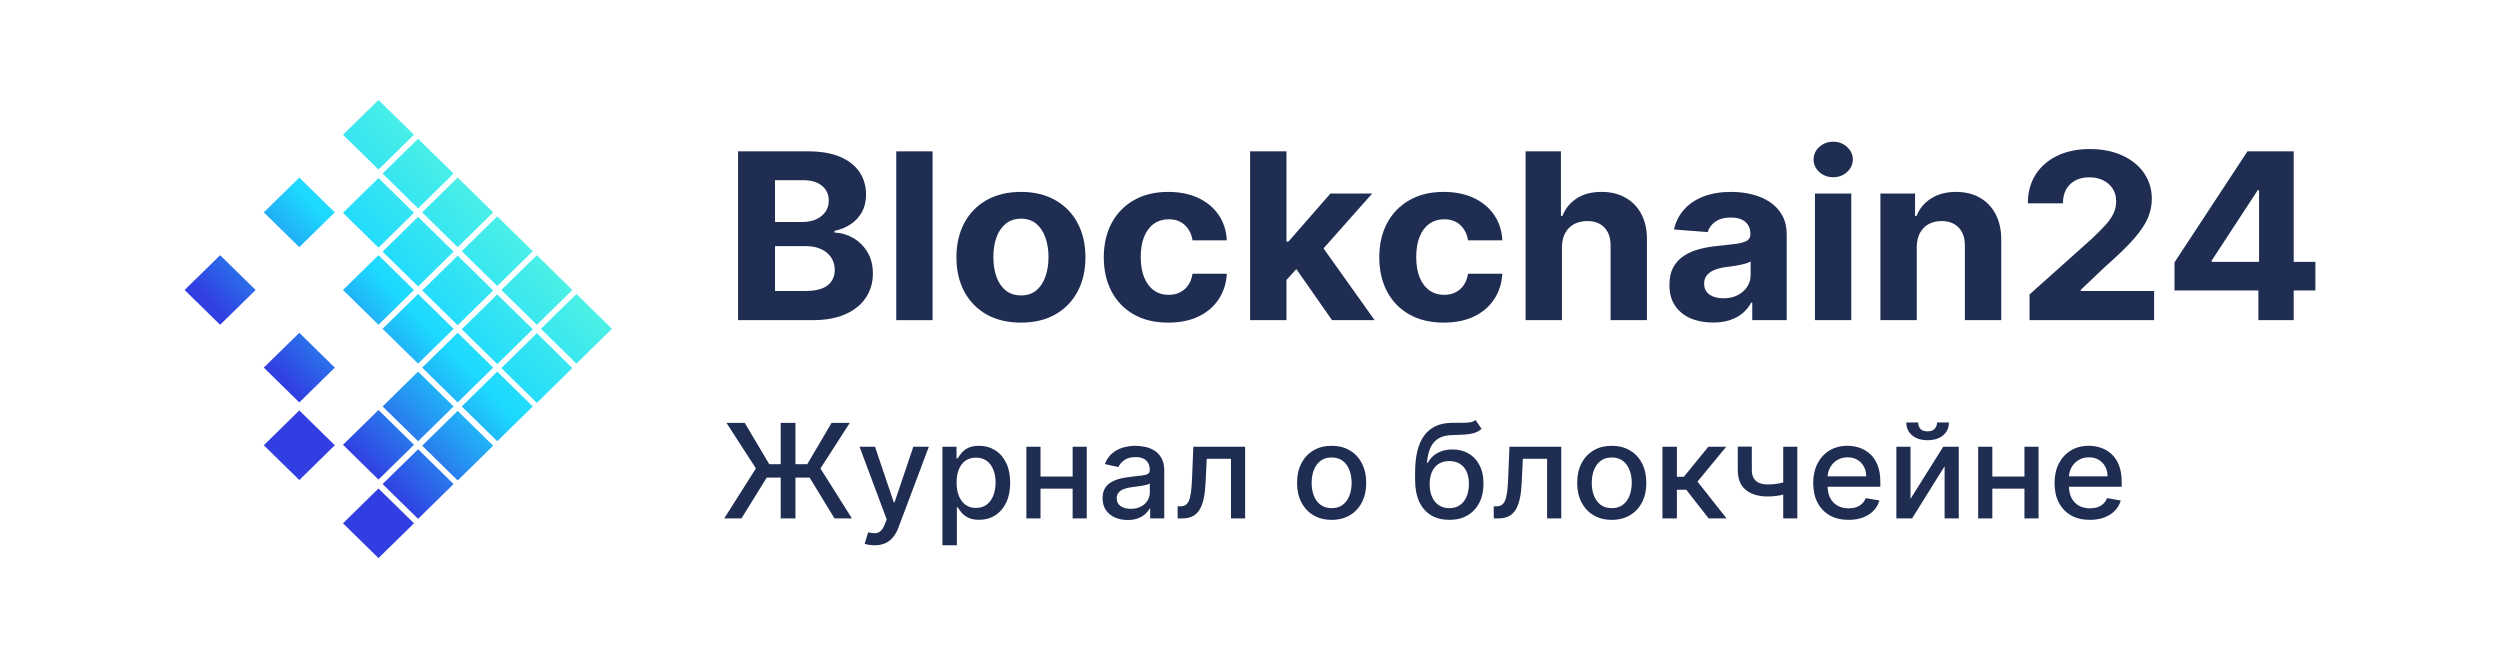 <svg width="208" height="55" viewBox="0 0 208 55" fill="none" xmlns="http://www.w3.org/2000/svg">
<g clip-path="url(#clip0_131_884)">
<path d="M31.49 40.644L34.443 43.539L31.49 46.434L28.537 43.539L31.49 40.644Z" fill="url(#paint0_linear_131_884)"/>
<path d="M34.784 37.377L37.738 40.273L34.784 43.168L31.831 40.273L34.784 37.377Z" fill="url(#paint1_linear_131_884)"/>
<path d="M38.078 34.186L41.032 37.081L38.078 39.976L35.125 37.081L38.078 34.186Z" fill="url(#paint2_linear_131_884)"/>
<path d="M41.372 30.919L44.326 33.815L41.372 36.71L38.419 33.815L41.372 30.919Z" fill="url(#paint3_linear_131_884)"/>
<path d="M44.666 27.727L47.62 30.623L44.666 33.518L41.713 30.623L44.666 27.727Z" fill="url(#paint4_linear_131_884)"/>
<path d="M47.961 24.461L50.914 27.357L47.961 30.252L45.007 27.357L47.961 24.461Z" fill="url(#paint5_linear_131_884)"/>
<path d="M41.372 24.498L44.326 27.394L41.372 30.289L38.419 27.394L41.372 24.498Z" fill="url(#paint6_linear_131_884)"/>
<path d="M44.666 21.232L47.62 24.127L44.666 27.022L41.713 24.127L44.666 21.232Z" fill="url(#paint7_linear_131_884)"/>
<path d="M38.078 21.27L41.032 24.165L38.078 27.06L35.125 24.165L38.078 21.27Z" fill="url(#paint8_linear_131_884)"/>
<path d="M38.078 27.69L41.032 30.586L38.078 33.481L35.125 30.586L38.078 27.69Z" fill="url(#paint9_linear_131_884)"/>
<path d="M34.784 30.919L37.738 33.815L34.784 36.71L31.831 33.815L34.784 30.919Z" fill="url(#paint10_linear_131_884)"/>
<path d="M31.49 34.111L34.443 37.006L31.49 39.901L28.537 37.006L31.49 34.111Z" fill="url(#paint11_linear_131_884)"/>
<path d="M34.784 24.461L37.738 27.357L34.784 30.252L31.831 27.357L34.784 24.461Z" fill="url(#paint12_linear_131_884)"/>
<path d="M41.372 18.003L44.326 20.898L41.372 23.793L38.419 20.898L41.372 18.003Z" fill="url(#paint13_linear_131_884)"/>
<path d="M34.784 18.041L37.738 20.936L34.784 23.831L31.831 20.936L34.784 18.041Z" fill="url(#paint14_linear_131_884)"/>
<path d="M31.49 21.232L34.443 24.127L31.49 27.022L28.537 24.127L31.49 21.232Z" fill="url(#paint15_linear_131_884)"/>
<path d="M38.078 14.774L41.032 17.669L38.078 20.564L35.125 17.669L38.078 14.774Z" fill="url(#paint16_linear_131_884)"/>
<path d="M31.49 14.812L34.443 17.707L31.49 20.602L28.537 17.707L31.49 14.812Z" fill="url(#paint17_linear_131_884)"/>
<path d="M24.902 14.774L27.855 17.669L24.902 20.564L21.948 17.669L24.902 14.774Z" fill="url(#paint18_linear_131_884)"/>
<path d="M24.902 34.148L27.855 37.044L24.902 39.939L21.948 37.044L24.902 34.148Z" fill="url(#paint19_linear_131_884)"/>
<path d="M24.902 27.69L27.855 30.586L24.902 33.481L21.948 30.586L24.902 27.69Z" fill="url(#paint20_linear_131_884)"/>
<path d="M18.314 21.232L21.267 24.127L18.314 27.022L15.36 24.127L18.314 21.232Z" fill="url(#paint21_linear_131_884)"/>
<path d="M34.784 11.545L37.738 14.44L34.784 17.335L31.831 14.44L34.784 11.545Z" fill="url(#paint22_linear_131_884)"/>
<path d="M31.49 8.316L34.443 11.211L31.49 14.106L28.537 11.211L31.49 8.316Z" fill="url(#paint23_linear_131_884)"/>
</g>
<path d="M61.407 26.637V12.592H67.229C68.298 12.592 69.19 12.745 69.905 13.051C70.62 13.358 71.157 13.783 71.517 14.327C71.876 14.866 72.056 15.488 72.056 16.192C72.056 16.741 71.943 17.223 71.716 17.639C71.488 18.051 71.176 18.389 70.778 18.654C70.385 18.915 69.936 19.1 69.429 19.21V19.347C69.983 19.37 70.501 19.52 70.984 19.799C71.472 20.078 71.867 20.469 72.17 20.972C72.473 21.47 72.624 22.065 72.624 22.755C72.624 23.5 72.433 24.165 72.049 24.751C71.671 25.331 71.11 25.791 70.367 26.129C69.624 26.467 68.708 26.637 67.619 26.637H61.407ZM64.481 24.209H66.987C67.844 24.209 68.469 24.051 68.862 23.736C69.254 23.416 69.451 22.99 69.451 22.46C69.451 22.072 69.354 21.729 69.16 21.431C68.966 21.134 68.689 20.901 68.329 20.732C67.974 20.563 67.55 20.478 67.058 20.478H64.481V24.209ZM64.481 18.469H66.76C67.181 18.469 67.555 18.398 67.882 18.256C68.213 18.11 68.473 17.904 68.663 17.639C68.857 17.374 68.954 17.056 68.954 16.686C68.954 16.178 68.767 15.769 68.393 15.458C68.024 15.148 67.498 14.992 66.817 14.992H64.481V18.469Z" fill="#202D52"/>
<path d="M77.592 12.592V26.637H74.568V12.592H77.592Z" fill="#202D52"/>
<path d="M84.942 26.842C83.839 26.842 82.885 26.616 82.081 26.163C81.281 25.706 80.663 25.071 80.228 24.257C79.792 23.439 79.575 22.49 79.575 21.411C79.575 20.323 79.792 19.372 80.228 18.558C80.663 17.74 81.281 17.104 82.081 16.652C82.885 16.195 83.839 15.966 84.942 15.966C86.045 15.966 86.996 16.195 87.796 16.652C88.6 17.104 89.221 17.74 89.656 18.558C90.091 19.372 90.309 20.323 90.309 21.411C90.309 22.49 90.091 23.439 89.656 24.257C89.221 25.071 88.6 25.706 87.796 26.163C86.996 26.616 86.045 26.842 84.942 26.842ZM84.956 24.579C85.458 24.579 85.877 24.442 86.213 24.168C86.549 23.889 86.802 23.509 86.972 23.029C87.147 22.549 87.235 22.003 87.235 21.39C87.235 20.778 87.147 20.231 86.972 19.751C86.802 19.271 86.549 18.892 86.213 18.613C85.877 18.334 85.458 18.195 84.956 18.195C84.45 18.195 84.024 18.334 83.678 18.613C83.337 18.892 83.079 19.271 82.904 19.751C82.734 20.231 82.649 20.778 82.649 21.39C82.649 22.003 82.734 22.549 82.904 23.029C83.079 23.509 83.337 23.889 83.678 24.168C84.024 24.442 84.45 24.579 84.956 24.579Z" fill="#202D52"/>
<path d="M97.203 26.842C96.086 26.842 95.125 26.614 94.32 26.156C93.52 25.695 92.905 25.055 92.474 24.236C92.048 23.418 91.835 22.476 91.835 21.411C91.835 20.332 92.051 19.386 92.481 18.572C92.917 17.753 93.535 17.116 94.335 16.659C95.134 16.197 96.086 15.966 97.189 15.966C98.14 15.966 98.973 16.133 99.688 16.466C100.402 16.8 100.968 17.269 101.384 17.872C101.801 18.476 102.03 19.184 102.073 19.998H99.219C99.138 19.473 98.925 19.05 98.58 18.73C98.239 18.405 97.792 18.243 97.238 18.243C96.77 18.243 96.36 18.366 96.01 18.613C95.665 18.855 95.395 19.21 95.201 19.676C95.007 20.142 94.909 20.707 94.909 21.37C94.909 22.042 95.004 22.613 95.194 23.084C95.388 23.555 95.66 23.914 96.01 24.161C96.36 24.408 96.77 24.531 97.238 24.531C97.584 24.531 97.894 24.463 98.168 24.325C98.448 24.188 98.677 23.989 98.857 23.729C99.041 23.464 99.162 23.146 99.219 22.776H102.073C102.026 23.58 101.798 24.289 101.391 24.901C100.989 25.509 100.433 25.985 99.723 26.328C99.013 26.671 98.173 26.842 97.203 26.842Z" fill="#202D52"/>
<path d="M106.75 23.605L106.757 20.101H107.197L110.69 16.103H114.162L109.469 21.397H108.752L106.75 23.605ZM104.009 26.637V12.592H107.034V26.637H104.009ZM110.825 26.637L107.616 22.049L109.632 19.985L114.368 26.637H110.825Z" fill="#202D52"/>
<path d="M120.123 26.842C119.006 26.842 118.046 26.614 117.241 26.156C116.441 25.695 115.826 25.055 115.395 24.236C114.969 23.418 114.756 22.476 114.756 21.411C114.756 20.332 114.972 19.386 115.402 18.572C115.838 17.753 116.455 17.116 117.255 16.659C118.055 16.197 119.006 15.966 120.109 15.966C121.061 15.966 121.894 16.133 122.608 16.466C123.323 16.8 123.889 17.269 124.305 17.872C124.722 18.476 124.951 19.184 124.994 19.998H122.14C122.059 19.473 121.846 19.05 121.501 18.73C121.16 18.405 120.713 18.243 120.159 18.243C119.69 18.243 119.281 18.366 118.931 18.613C118.585 18.855 118.315 19.21 118.121 19.676C117.927 20.142 117.83 20.707 117.83 21.37C117.83 22.042 117.925 22.613 118.114 23.084C118.308 23.555 118.58 23.914 118.931 24.161C119.281 24.408 119.69 24.531 120.159 24.531C120.504 24.531 120.814 24.463 121.089 24.325C121.368 24.188 121.598 23.989 121.778 23.729C121.962 23.464 122.083 23.146 122.14 22.776H124.994C124.946 23.58 124.719 24.289 124.312 24.901C123.91 25.509 123.354 25.985 122.644 26.328C121.934 26.671 121.094 26.842 120.123 26.842Z" fill="#202D52"/>
<path d="M129.954 20.547V26.637H126.93V12.592H129.869V17.962H129.997C130.243 17.34 130.641 16.853 131.19 16.501C131.739 16.144 132.427 15.966 133.256 15.966C134.013 15.966 134.673 16.126 135.236 16.446C135.804 16.761 136.245 17.216 136.557 17.811C136.874 18.4 137.03 19.107 137.026 19.93V26.637H134.001V20.451C134.006 19.802 133.836 19.296 133.49 18.935C133.149 18.574 132.671 18.393 132.056 18.393C131.644 18.393 131.28 18.478 130.963 18.647C130.65 18.816 130.404 19.063 130.224 19.388C130.049 19.708 129.959 20.094 129.954 20.547Z" fill="#202D52"/>
<path d="M142.515 26.835C141.82 26.835 141.199 26.719 140.655 26.486C140.111 26.248 139.68 25.898 139.363 25.436C139.051 24.97 138.895 24.389 138.895 23.695C138.895 23.109 139.006 22.618 139.228 22.22C139.451 21.822 139.754 21.502 140.137 21.26C140.52 21.018 140.956 20.835 141.443 20.711C141.935 20.588 142.451 20.501 142.991 20.451C143.625 20.387 144.136 20.327 144.524 20.273C144.913 20.213 145.194 20.126 145.369 20.012C145.544 19.898 145.632 19.729 145.632 19.505V19.463C145.632 19.029 145.49 18.693 145.206 18.455C144.927 18.218 144.529 18.099 144.013 18.099C143.469 18.099 143.036 18.215 142.714 18.448C142.392 18.677 142.179 18.965 142.075 19.312L139.278 19.093C139.42 18.453 139.699 17.9 140.116 17.433C140.532 16.962 141.069 16.601 141.727 16.35C142.39 16.094 143.157 15.966 144.027 15.966C144.633 15.966 145.213 16.035 145.767 16.172C146.325 16.309 146.82 16.521 147.251 16.809C147.686 17.097 148.029 17.468 148.28 17.92C148.531 18.368 148.656 18.905 148.656 19.532V26.637H145.788V25.176H145.703C145.528 25.505 145.294 25.795 145 26.047C144.707 26.294 144.354 26.488 143.942 26.63C143.53 26.767 143.055 26.835 142.515 26.835ZM143.381 24.819C143.826 24.819 144.219 24.735 144.56 24.565C144.901 24.392 145.168 24.159 145.362 23.866C145.556 23.573 145.653 23.242 145.653 22.872V21.754C145.559 21.813 145.428 21.868 145.263 21.918C145.102 21.964 144.92 22.008 144.716 22.049C144.513 22.085 144.309 22.119 144.106 22.151C143.902 22.179 143.717 22.204 143.552 22.227C143.197 22.277 142.887 22.357 142.622 22.467C142.357 22.577 142.151 22.725 142.004 22.913C141.857 23.096 141.784 23.324 141.784 23.599C141.784 23.996 141.933 24.3 142.231 24.511C142.534 24.716 142.918 24.819 143.381 24.819Z" fill="#202D52"/>
<path d="M151.003 26.637V16.103H154.027V26.637H151.003ZM152.522 14.745C152.072 14.745 151.687 14.601 151.365 14.313C151.048 14.021 150.889 13.671 150.889 13.264C150.889 12.862 151.048 12.517 151.365 12.228C151.687 11.936 152.072 11.79 152.522 11.79C152.972 11.79 153.355 11.936 153.672 12.228C153.994 12.517 154.155 12.862 154.155 13.264C154.155 13.671 153.994 14.021 153.672 14.313C153.355 14.601 152.972 14.745 152.522 14.745Z" fill="#202D52"/>
<path d="M159.474 20.547V26.637H156.45V16.103H159.332V17.962H159.46C159.701 17.349 160.106 16.864 160.674 16.508C161.242 16.146 161.931 15.966 162.74 15.966C163.497 15.966 164.158 16.126 164.721 16.446C165.284 16.766 165.722 17.223 166.034 17.817C166.347 18.407 166.503 19.111 166.503 19.93V26.637H163.478V20.451C163.483 19.806 163.313 19.303 162.967 18.942C162.622 18.576 162.146 18.393 161.54 18.393C161.133 18.393 160.773 18.478 160.461 18.647C160.153 18.816 159.912 19.063 159.737 19.388C159.566 19.708 159.479 20.094 159.474 20.547Z" fill="#202D52"/>
<path d="M168.858 26.637V24.497L174.034 19.868C174.474 19.456 174.843 19.086 175.141 18.757C175.444 18.428 175.673 18.105 175.83 17.79C175.986 17.47 176.064 17.125 176.064 16.755C176.064 16.343 175.967 15.989 175.773 15.692C175.579 15.39 175.314 15.159 174.978 14.999C174.642 14.834 174.261 14.752 173.835 14.752C173.39 14.752 173.002 14.839 172.67 15.013C172.339 15.186 172.084 15.436 171.904 15.76C171.724 16.085 171.634 16.471 171.634 16.919H168.716C168.716 16 168.931 15.202 169.362 14.526C169.793 13.849 170.396 13.326 171.172 12.955C171.949 12.585 172.843 12.4 173.856 12.4C174.897 12.4 175.804 12.578 176.575 12.935C177.351 13.287 177.955 13.776 178.386 14.402C178.816 15.029 179.032 15.746 179.032 16.556C179.032 17.086 178.923 17.609 178.705 18.126C178.492 18.643 178.111 19.216 177.562 19.847C177.013 20.474 176.239 21.226 175.24 22.104L173.118 24.113V24.209H179.223V26.637H168.858Z" fill="#202D52"/>
<path d="M180.918 24.168V21.829L186.988 12.592H189.076V15.829H187.84L184.014 21.678V21.788H192.64V24.168H180.918ZM187.897 26.637V23.454L187.954 22.419V12.592H190.836V26.637H187.897Z" fill="#202D52"/>
<path d="M66.183 35.18V43.132H64.954V35.18H66.183ZM60.256 43.132L62.892 38.97L60.441 35.18H61.96L64.001 38.62H67.164L69.189 35.18H70.704L68.261 38.977L70.881 43.132H69.43L67.361 39.739H63.788L61.691 43.132H60.256Z" fill="#202D52"/>
<path d="M72.759 45.368C72.58 45.368 72.416 45.354 72.269 45.326C72.122 45.3 72.012 45.271 71.94 45.24L72.229 44.289C72.449 44.346 72.644 44.37 72.816 44.363C72.987 44.355 73.138 44.293 73.27 44.176C73.404 44.06 73.522 43.87 73.623 43.606L73.772 43.21L71.514 37.168H72.8L74.363 41.796H74.427L75.99 37.168H77.28L74.737 43.928C74.619 44.239 74.469 44.501 74.287 44.716C74.104 44.934 73.887 45.096 73.635 45.205C73.384 45.314 73.092 45.368 72.759 45.368Z" fill="#202D52"/>
<path d="M78.409 45.368V37.168H79.583V38.135H79.683C79.753 38.011 79.853 37.867 79.985 37.704C80.116 37.541 80.298 37.398 80.531 37.277C80.764 37.153 81.072 37.09 81.456 37.09C81.954 37.09 82.398 37.212 82.79 37.456C83.181 37.699 83.487 38.05 83.71 38.508C83.935 38.966 84.047 39.517 84.047 40.162C84.047 40.806 83.936 41.359 83.714 41.82C83.492 42.278 83.186 42.631 82.798 42.88C82.409 43.125 81.966 43.248 81.468 43.248C81.093 43.248 80.786 43.188 80.547 43.066C80.312 42.944 80.127 42.802 79.993 42.639C79.859 42.476 79.756 42.331 79.683 42.204H79.611V45.368H78.409ZM79.587 40.15C79.587 40.569 79.65 40.937 79.776 41.253C79.902 41.569 80.084 41.816 80.322 41.994C80.561 42.17 80.853 42.258 81.198 42.258C81.557 42.258 81.857 42.166 82.098 41.983C82.34 41.796 82.522 41.544 82.645 41.225C82.771 40.907 82.834 40.549 82.834 40.15C82.834 39.757 82.772 39.403 82.649 39.09C82.528 38.777 82.346 38.53 82.103 38.349C81.861 38.167 81.56 38.077 81.198 38.077C80.85 38.077 80.555 38.163 80.314 38.337C80.076 38.51 79.895 38.752 79.772 39.063C79.648 39.373 79.587 39.736 79.587 40.15Z" fill="#202D52"/>
<path d="M89.577 39.649V40.655H86.234V39.649H89.577ZM86.571 37.168V43.132H85.394V37.168H86.571ZM90.417 37.168V43.132H89.243V37.168H90.417Z" fill="#202D52"/>
<path d="M93.82 43.264C93.429 43.264 93.076 43.194 92.76 43.054C92.443 42.912 92.193 42.706 92.008 42.437C91.826 42.168 91.735 41.838 91.735 41.447C91.735 41.11 91.802 40.833 91.936 40.616C92.07 40.398 92.251 40.226 92.478 40.1C92.706 39.973 92.96 39.877 93.242 39.812C93.523 39.748 93.81 39.698 94.102 39.665C94.471 39.623 94.772 39.59 95.002 39.564C95.232 39.535 95.4 39.49 95.504 39.428C95.609 39.366 95.661 39.265 95.661 39.125V39.098C95.661 38.759 95.562 38.496 95.364 38.31C95.168 38.123 94.876 38.03 94.487 38.03C94.083 38.03 93.764 38.117 93.531 38.29C93.301 38.461 93.141 38.651 93.053 38.861L91.924 38.612C92.058 38.25 92.253 37.958 92.51 37.735C92.77 37.51 93.069 37.347 93.406 37.246C93.744 37.142 94.099 37.09 94.471 37.09C94.718 37.09 94.979 37.119 95.255 37.176C95.534 37.23 95.793 37.331 96.035 37.479C96.278 37.626 96.478 37.837 96.633 38.112C96.789 38.383 96.867 38.737 96.867 39.172V43.132H95.693V42.316H95.645C95.567 42.467 95.451 42.614 95.295 42.759C95.14 42.904 94.94 43.025 94.697 43.12C94.453 43.216 94.161 43.264 93.82 43.264ZM94.082 42.332C94.414 42.332 94.698 42.269 94.934 42.142C95.172 42.015 95.353 41.849 95.476 41.645C95.602 41.438 95.665 41.217 95.665 40.981V40.212C95.622 40.254 95.539 40.292 95.416 40.329C95.295 40.362 95.157 40.392 95.002 40.418C94.847 40.441 94.695 40.463 94.548 40.484C94.4 40.502 94.277 40.518 94.178 40.531C93.945 40.559 93.732 40.607 93.539 40.674C93.349 40.742 93.196 40.839 93.081 40.965C92.969 41.09 92.912 41.255 92.912 41.462C92.912 41.75 93.022 41.967 93.242 42.115C93.461 42.26 93.741 42.332 94.082 42.332Z" fill="#202D52"/>
<path d="M97.981 43.132L97.977 42.126H98.198C98.369 42.126 98.512 42.091 98.628 42.022C98.745 41.949 98.842 41.827 98.917 41.657C98.992 41.486 99.049 41.25 99.09 40.95C99.13 40.647 99.159 40.267 99.178 39.808L99.287 37.168H103.594V43.132H102.417V38.17H100.4L100.303 40.197C100.279 40.688 100.227 41.118 100.147 41.486C100.069 41.853 99.955 42.16 99.805 42.406C99.655 42.649 99.462 42.832 99.226 42.953C98.991 43.072 98.704 43.132 98.366 43.132H97.981Z" fill="#202D52"/>
<path d="M110.792 43.252C110.213 43.252 109.708 43.124 109.277 42.868C108.845 42.612 108.51 42.253 108.272 41.792C108.034 41.332 107.914 40.793 107.914 40.177C107.914 39.559 108.034 39.018 108.272 38.554C108.51 38.091 108.845 37.731 109.277 37.475C109.708 37.219 110.213 37.09 110.792 37.09C111.37 37.09 111.875 37.219 112.307 37.475C112.738 37.731 113.073 38.091 113.311 38.554C113.55 39.018 113.669 39.559 113.669 40.177C113.669 40.793 113.55 41.332 113.311 41.792C113.073 42.253 112.738 42.612 112.307 42.868C111.875 43.124 111.37 43.252 110.792 43.252ZM110.796 42.278C111.171 42.278 111.481 42.182 111.728 41.99C111.974 41.799 112.157 41.544 112.274 41.225C112.395 40.907 112.455 40.556 112.455 40.173C112.455 39.793 112.395 39.443 112.274 39.125C112.157 38.804 111.974 38.547 111.728 38.352C111.481 38.158 111.171 38.061 110.796 38.061C110.418 38.061 110.104 38.158 109.855 38.352C109.609 38.547 109.425 38.804 109.305 39.125C109.187 39.443 109.128 39.793 109.128 40.173C109.128 40.556 109.187 40.907 109.305 41.225C109.425 41.544 109.609 41.799 109.855 41.99C110.104 42.182 110.418 42.278 110.796 42.278Z" fill="#202D52"/>
<path d="M122.767 34.947L123.265 35.681C123.08 35.844 122.87 35.961 122.634 36.031C122.401 36.098 122.132 36.141 121.826 36.159C121.521 36.174 121.171 36.188 120.778 36.201C120.333 36.214 119.967 36.307 119.681 36.481C119.394 36.652 119.173 36.905 119.017 37.242C118.865 37.576 118.766 37.995 118.72 38.5H118.796C118.997 38.13 119.276 37.853 119.632 37.669C119.991 37.485 120.394 37.393 120.842 37.393C121.34 37.393 121.784 37.503 122.172 37.723C122.56 37.943 122.866 38.266 123.088 38.69C123.313 39.112 123.426 39.629 123.426 40.239C123.426 40.858 123.308 41.392 123.072 41.843C122.839 42.293 122.51 42.641 122.084 42.887C121.66 43.131 121.161 43.252 120.585 43.252C120.009 43.252 119.506 43.127 119.078 42.876C118.652 42.622 118.321 42.247 118.085 41.75C117.852 41.253 117.736 40.639 117.736 39.909V39.319C117.736 37.955 117.987 36.929 118.491 36.24C118.995 35.552 119.747 35.198 120.749 35.18C121.074 35.172 121.363 35.171 121.617 35.176C121.872 35.179 122.094 35.167 122.285 35.141C122.477 35.113 122.638 35.048 122.767 34.947ZM120.589 42.278C120.924 42.278 121.212 42.196 121.453 42.033C121.696 41.867 121.884 41.633 122.015 41.33C122.147 41.028 122.212 40.67 122.212 40.259C122.212 39.855 122.147 39.512 122.015 39.23C121.884 38.948 121.696 38.733 121.453 38.585C121.209 38.435 120.917 38.36 120.577 38.36C120.325 38.36 120.1 38.403 119.902 38.488C119.703 38.571 119.533 38.694 119.391 38.857C119.252 39.02 119.143 39.219 119.066 39.455C118.991 39.688 118.95 39.956 118.945 40.259C118.945 40.875 119.091 41.365 119.383 41.73C119.678 42.095 120.08 42.278 120.589 42.278Z" fill="#202D52"/>
<path d="M124.282 43.132L124.278 42.126H124.499C124.67 42.126 124.813 42.091 124.929 42.022C125.047 41.949 125.143 41.827 125.218 41.657C125.293 41.486 125.351 41.25 125.391 40.95C125.431 40.647 125.46 40.267 125.479 39.808L125.588 37.168H129.896V43.132H128.718V38.17H126.701L126.604 40.197C126.58 40.688 126.528 41.118 126.448 41.486C126.37 41.853 126.256 42.16 126.106 42.406C125.956 42.649 125.763 42.832 125.527 42.953C125.292 43.072 125.005 43.132 124.667 43.132H124.282Z" fill="#202D52"/>
<path d="M134.098 43.252C133.519 43.252 133.014 43.124 132.583 42.868C132.152 42.612 131.817 42.253 131.578 41.792C131.34 41.332 131.221 40.793 131.221 40.177C131.221 39.559 131.34 39.018 131.578 38.554C131.817 38.091 132.152 37.731 132.583 37.475C133.014 37.219 133.519 37.09 134.098 37.09C134.677 37.09 135.182 37.219 135.613 37.475C136.044 37.731 136.379 38.091 136.618 38.554C136.856 39.018 136.975 39.559 136.975 40.177C136.975 40.793 136.856 41.332 136.618 41.792C136.379 42.253 136.044 42.612 135.613 42.868C135.182 43.124 134.677 43.252 134.098 43.252ZM134.102 42.278C134.477 42.278 134.788 42.182 135.034 41.99C135.281 41.799 135.463 41.544 135.581 41.225C135.701 40.907 135.762 40.556 135.762 40.173C135.762 39.793 135.701 39.443 135.581 39.125C135.463 38.804 135.281 38.547 135.034 38.352C134.788 38.158 134.477 38.061 134.102 38.061C133.724 38.061 133.411 38.158 133.162 38.352C132.915 38.547 132.732 38.804 132.611 39.125C132.493 39.443 132.434 39.793 132.434 40.173C132.434 40.556 132.493 40.907 132.611 41.225C132.732 41.544 132.915 41.799 133.162 41.99C133.411 42.182 133.724 42.278 134.102 42.278Z" fill="#202D52"/>
<path d="M138.316 43.132V37.168H139.518V39.669H140.097L142.134 37.168H143.621L141.23 40.069L143.649 43.132H142.158L140.297 40.748H139.518V43.132H138.316Z" fill="#202D52"/>
<path d="M149.537 37.168V43.132H148.364V37.168H149.537ZM149.027 39.937V40.938C148.842 41.011 148.646 41.075 148.44 41.132C148.234 41.187 148.017 41.229 147.789 41.261C147.561 41.291 147.324 41.307 147.078 41.307C146.314 41.307 145.707 41.127 145.257 40.767C144.807 40.405 144.582 39.851 144.582 39.106V37.157H145.752V39.106C145.752 39.388 145.805 39.617 145.912 39.793C146.019 39.969 146.172 40.098 146.37 40.181C146.569 40.264 146.804 40.305 147.078 40.305C147.439 40.305 147.773 40.273 148.078 40.208C148.386 40.141 148.703 40.05 149.027 39.937Z" fill="#202D52"/>
<path d="M153.796 43.252C153.188 43.252 152.664 43.127 152.224 42.876C151.788 42.622 151.45 42.266 151.212 41.808C150.976 41.347 150.858 40.807 150.858 40.189C150.858 39.578 150.976 39.04 151.212 38.574C151.45 38.108 151.782 37.744 152.208 37.483C152.637 37.221 153.138 37.09 153.711 37.09C154.06 37.09 154.397 37.146 154.724 37.257C155.051 37.369 155.344 37.544 155.604 37.782C155.864 38.02 156.069 38.329 156.219 38.71C156.369 39.087 156.444 39.547 156.444 40.088V40.499H151.537V39.63H155.266C155.266 39.324 155.202 39.054 155.074 38.818C154.945 38.58 154.764 38.392 154.531 38.255C154.301 38.118 154.03 38.05 153.719 38.05C153.382 38.05 153.087 38.13 152.835 38.29C152.586 38.448 152.393 38.655 152.257 38.911C152.123 39.165 152.056 39.441 152.056 39.739V40.418C152.056 40.816 152.128 41.156 152.273 41.435C152.42 41.715 152.625 41.928 152.887 42.076C153.15 42.221 153.457 42.293 153.808 42.293C154.035 42.293 154.243 42.262 154.431 42.2C154.618 42.135 154.78 42.04 154.917 41.913C155.053 41.786 155.158 41.629 155.23 41.443L156.367 41.641C156.276 41.965 156.113 42.248 155.877 42.491C155.644 42.732 155.351 42.92 154.997 43.054C154.646 43.186 154.246 43.252 153.796 43.252Z" fill="#202D52"/>
<path d="M158.954 41.505L161.675 37.168H162.969V43.132H161.791V38.791L159.083 43.132H157.777V37.168H158.954V41.505ZM161.161 35.149H162.149C162.149 35.587 161.988 35.943 161.667 36.217C161.348 36.489 160.917 36.625 160.373 36.625C159.832 36.625 159.402 36.489 159.083 36.217C158.764 35.943 158.605 35.587 158.605 35.149H159.589C159.589 35.343 159.648 35.515 159.766 35.666C159.884 35.813 160.086 35.887 160.373 35.887C160.654 35.887 160.855 35.813 160.976 35.666C161.099 35.518 161.161 35.346 161.161 35.149Z" fill="#202D52"/>
<path d="M168.768 39.649V40.655H165.424V39.649H168.768ZM165.762 37.168V43.132H164.584V37.168H165.762ZM169.607 37.168V43.132H168.434V37.168H169.607Z" fill="#202D52"/>
<path d="M173.875 43.252C173.267 43.252 172.743 43.127 172.304 42.876C171.867 42.622 171.53 42.266 171.291 41.808C171.055 41.347 170.938 40.807 170.938 40.189C170.938 39.578 171.055 39.04 171.291 38.574C171.53 38.108 171.862 37.744 172.288 37.483C172.716 37.221 173.217 37.09 173.791 37.09C174.139 37.09 174.477 37.146 174.803 37.257C175.13 37.369 175.424 37.544 175.683 37.782C175.943 38.02 176.148 38.329 176.298 38.71C176.448 39.087 176.523 39.547 176.523 40.088V40.499H171.617V39.63H175.346C175.346 39.324 175.282 39.054 175.153 38.818C175.024 38.58 174.844 38.392 174.61 38.255C174.38 38.118 174.11 38.05 173.799 38.05C173.461 38.05 173.167 38.13 172.915 38.29C172.666 38.448 172.473 38.655 172.336 38.911C172.202 39.165 172.135 39.441 172.135 39.739V40.418C172.135 40.816 172.207 41.156 172.352 41.435C172.499 41.715 172.704 41.928 172.967 42.076C173.229 42.221 173.536 42.293 173.887 42.293C174.115 42.293 174.322 42.262 174.51 42.2C174.698 42.135 174.86 42.04 174.996 41.913C175.133 41.786 175.237 41.629 175.31 41.443L176.447 41.641C176.356 41.965 176.192 42.248 175.957 42.491C175.724 42.732 175.43 42.92 175.077 43.054C174.726 43.186 174.325 43.252 173.875 43.252Z" fill="#202D52"/>
<defs>
<linearGradient id="paint0_linear_131_884" x1="44.184" y1="15.581" x2="19.662" y2="38.672" gradientUnits="userSpaceOnUse">
<stop offset="0.044" stop-color="#54F4E1"/>
<stop offset="0.422" stop-color="#1CD9FF"/>
<stop offset="0.776" stop-color="#313EE1"/>
</linearGradient>
<linearGradient id="paint1_linear_131_884" x1="44.184" y1="15.581" x2="19.662" y2="38.672" gradientUnits="userSpaceOnUse">
<stop offset="0.044" stop-color="#54F4E1"/>
<stop offset="0.422" stop-color="#1CD9FF"/>
<stop offset="0.776" stop-color="#313EE1"/>
</linearGradient>
<linearGradient id="paint2_linear_131_884" x1="44.184" y1="15.582" x2="19.663" y2="38.672" gradientUnits="userSpaceOnUse">
<stop offset="0.044" stop-color="#54F4E1"/>
<stop offset="0.422" stop-color="#1CD9FF"/>
<stop offset="0.776" stop-color="#313EE1"/>
</linearGradient>
<linearGradient id="paint3_linear_131_884" x1="44.184" y1="15.581" x2="19.662" y2="38.672" gradientUnits="userSpaceOnUse">
<stop offset="0.044" stop-color="#54F4E1"/>
<stop offset="0.422" stop-color="#1CD9FF"/>
<stop offset="0.776" stop-color="#313EE1"/>
</linearGradient>
<linearGradient id="paint4_linear_131_884" x1="44.184" y1="15.581" x2="19.663" y2="38.672" gradientUnits="userSpaceOnUse">
<stop offset="0.044" stop-color="#54F4E1"/>
<stop offset="0.422" stop-color="#1CD9FF"/>
<stop offset="0.776" stop-color="#313EE1"/>
</linearGradient>
<linearGradient id="paint5_linear_131_884" x1="44.184" y1="15.582" x2="19.663" y2="38.672" gradientUnits="userSpaceOnUse">
<stop offset="0.044" stop-color="#54F4E1"/>
<stop offset="0.422" stop-color="#1CD9FF"/>
<stop offset="0.776" stop-color="#313EE1"/>
</linearGradient>
<linearGradient id="paint6_linear_131_884" x1="44.184" y1="15.581" x2="19.662" y2="38.672" gradientUnits="userSpaceOnUse">
<stop offset="0.044" stop-color="#54F4E1"/>
<stop offset="0.422" stop-color="#1CD9FF"/>
<stop offset="0.776" stop-color="#313EE1"/>
</linearGradient>
<linearGradient id="paint7_linear_131_884" x1="44.184" y1="15.581" x2="19.663" y2="38.672" gradientUnits="userSpaceOnUse">
<stop offset="0.044" stop-color="#54F4E1"/>
<stop offset="0.422" stop-color="#1CD9FF"/>
<stop offset="0.776" stop-color="#313EE1"/>
</linearGradient>
<linearGradient id="paint8_linear_131_884" x1="44.184" y1="15.581" x2="19.662" y2="38.672" gradientUnits="userSpaceOnUse">
<stop offset="0.044" stop-color="#54F4E1"/>
<stop offset="0.422" stop-color="#1CD9FF"/>
<stop offset="0.776" stop-color="#313EE1"/>
</linearGradient>
<linearGradient id="paint9_linear_131_884" x1="44.184" y1="15.582" x2="19.663" y2="38.672" gradientUnits="userSpaceOnUse">
<stop offset="0.044" stop-color="#54F4E1"/>
<stop offset="0.422" stop-color="#1CD9FF"/>
<stop offset="0.776" stop-color="#313EE1"/>
</linearGradient>
<linearGradient id="paint10_linear_131_884" x1="44.184" y1="15.581" x2="19.663" y2="38.672" gradientUnits="userSpaceOnUse">
<stop offset="0.044" stop-color="#54F4E1"/>
<stop offset="0.422" stop-color="#1CD9FF"/>
<stop offset="0.776" stop-color="#313EE1"/>
</linearGradient>
<linearGradient id="paint11_linear_131_884" x1="44.184" y1="15.581" x2="19.662" y2="38.672" gradientUnits="userSpaceOnUse">
<stop offset="0.044" stop-color="#54F4E1"/>
<stop offset="0.422" stop-color="#1CD9FF"/>
<stop offset="0.776" stop-color="#313EE1"/>
</linearGradient>
<linearGradient id="paint12_linear_131_884" x1="44.184" y1="15.582" x2="19.663" y2="38.672" gradientUnits="userSpaceOnUse">
<stop offset="0.044" stop-color="#54F4E1"/>
<stop offset="0.422" stop-color="#1CD9FF"/>
<stop offset="0.776" stop-color="#313EE1"/>
</linearGradient>
<linearGradient id="paint13_linear_131_884" x1="44.184" y1="15.581" x2="19.662" y2="38.672" gradientUnits="userSpaceOnUse">
<stop offset="0.044" stop-color="#54F4E1"/>
<stop offset="0.422" stop-color="#1CD9FF"/>
<stop offset="0.776" stop-color="#313EE1"/>
</linearGradient>
<linearGradient id="paint14_linear_131_884" x1="44.184" y1="15.581" x2="19.663" y2="38.672" gradientUnits="userSpaceOnUse">
<stop offset="0.044" stop-color="#54F4E1"/>
<stop offset="0.422" stop-color="#1CD9FF"/>
<stop offset="0.776" stop-color="#313EE1"/>
</linearGradient>
<linearGradient id="paint15_linear_131_884" x1="44.184" y1="15.581" x2="19.662" y2="38.672" gradientUnits="userSpaceOnUse">
<stop offset="0.044" stop-color="#54F4E1"/>
<stop offset="0.422" stop-color="#1CD9FF"/>
<stop offset="0.776" stop-color="#313EE1"/>
</linearGradient>
<linearGradient id="paint16_linear_131_884" x1="44.184" y1="15.581" x2="19.663" y2="38.672" gradientUnits="userSpaceOnUse">
<stop offset="0.044" stop-color="#54F4E1"/>
<stop offset="0.422" stop-color="#1CD9FF"/>
<stop offset="0.776" stop-color="#313EE1"/>
</linearGradient>
<linearGradient id="paint17_linear_131_884" x1="44.184" y1="15.581" x2="19.662" y2="38.672" gradientUnits="userSpaceOnUse">
<stop offset="0.044" stop-color="#54F4E1"/>
<stop offset="0.422" stop-color="#1CD9FF"/>
<stop offset="0.776" stop-color="#313EE1"/>
</linearGradient>
<linearGradient id="paint18_linear_131_884" x1="44.184" y1="15.581" x2="19.662" y2="38.672" gradientUnits="userSpaceOnUse">
<stop offset="0.044" stop-color="#54F4E1"/>
<stop offset="0.422" stop-color="#1CD9FF"/>
<stop offset="0.776" stop-color="#313EE1"/>
</linearGradient>
<linearGradient id="paint19_linear_131_884" x1="44.184" y1="15.581" x2="19.662" y2="38.672" gradientUnits="userSpaceOnUse">
<stop offset="0.044" stop-color="#54F4E1"/>
<stop offset="0.422" stop-color="#1CD9FF"/>
<stop offset="0.776" stop-color="#313EE1"/>
</linearGradient>
<linearGradient id="paint20_linear_131_884" x1="44.184" y1="15.582" x2="19.662" y2="38.672" gradientUnits="userSpaceOnUse">
<stop offset="0.044" stop-color="#54F4E1"/>
<stop offset="0.422" stop-color="#1CD9FF"/>
<stop offset="0.776" stop-color="#313EE1"/>
</linearGradient>
<linearGradient id="paint21_linear_131_884" x1="44.184" y1="15.581" x2="19.663" y2="38.672" gradientUnits="userSpaceOnUse">
<stop offset="0.044" stop-color="#54F4E1"/>
<stop offset="0.422" stop-color="#1CD9FF"/>
<stop offset="0.776" stop-color="#313EE1"/>
</linearGradient>
<linearGradient id="paint22_linear_131_884" x1="44.184" y1="15.581" x2="19.663" y2="38.672" gradientUnits="userSpaceOnUse">
<stop offset="0.044" stop-color="#54F4E1"/>
<stop offset="0.422" stop-color="#1CD9FF"/>
<stop offset="0.776" stop-color="#313EE1"/>
</linearGradient>
<linearGradient id="paint23_linear_131_884" x1="44.184" y1="15.581" x2="19.662" y2="38.672" gradientUnits="userSpaceOnUse">
<stop offset="0.044" stop-color="#54F4E1"/>
<stop offset="0.422" stop-color="#1CD9FF"/>
<stop offset="0.776" stop-color="#313EE1"/>
</linearGradient>
<clipPath id="clip0_131_884">
<rect width="35.686" height="38.211" fill="white" transform="translate(15.36 8.316)"/>
</clipPath>
</defs>
</svg>
